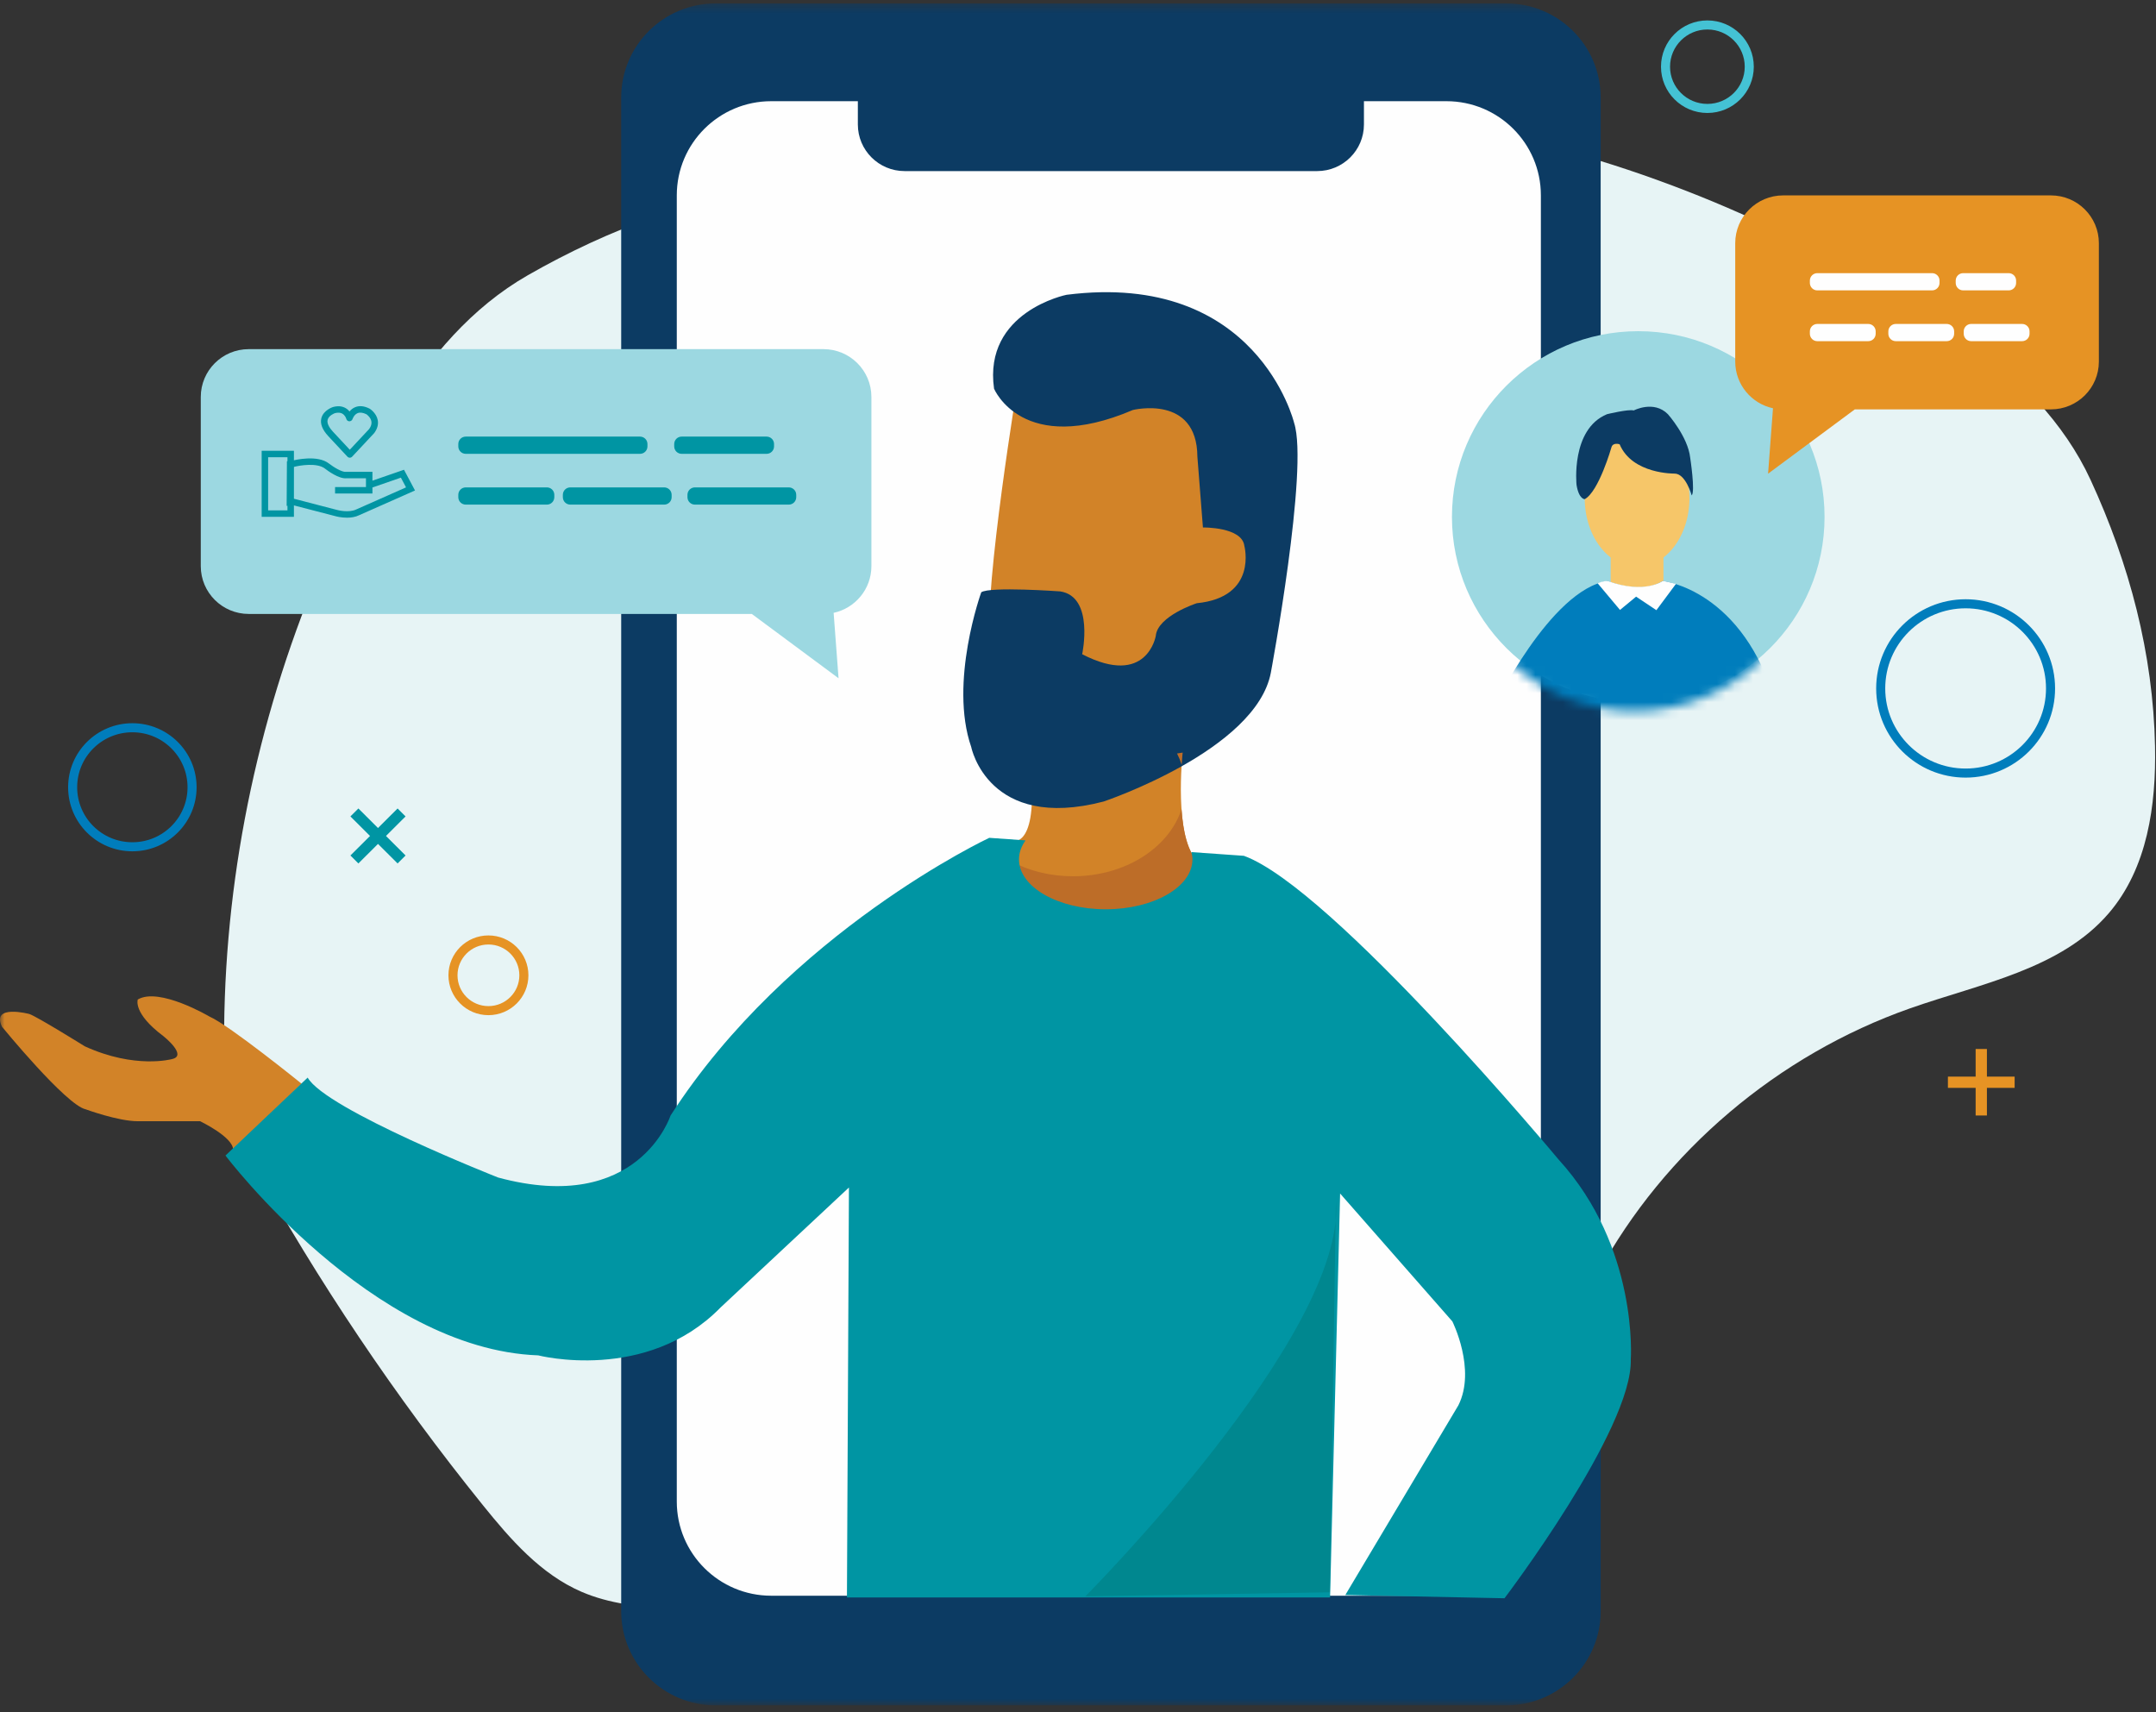<?xml version="1.0" encoding="UTF-8"?>
<svg width="238px" height="189px" viewBox="0 0 238 189" version="1.1" xmlns="http://www.w3.org/2000/svg" xmlns:xlink="http://www.w3.org/1999/xlink">
    <rect x="0" y="0" width="238" height="189" fill="#333333" stroke="none"/>
    <title>Group 64@</title>
    <defs>
        <polygon id="path-1" points="0 188.238 237.905 188.238 237.905 0.376 0 0.376"></polygon>
        <path d="M0.078,20.919 C0.078,32.286 9.183,41.5 20.416,41.5 L20.416,41.5 C31.649,41.5 40.755,32.286 40.755,20.919 L40.755,20.919 C40.755,9.553 31.649,0.339 20.416,0.339 L20.416,0.339 C9.183,0.339 0.078,9.553 0.078,20.919" id="path-3"></path>
        <path d="M0.078,20.919 C0.078,32.286 9.183,41.5 20.416,41.5 L20.416,41.5 C31.649,41.5 40.755,32.286 40.755,20.919 L40.755,20.919 C40.755,9.553 31.649,0.339 20.416,0.339 L20.416,0.339 C9.183,0.339 0.078,9.553 0.078,20.919 L0.078,20.919 Z" id="path-5"></path>
        <polygon id="path-7" points="0 188.238 237.905 188.238 237.905 0.376 0 0.376"></polygon>
    </defs>
    <g id="Treatment-Recommendation" stroke="none" stroke-width="1" fill="none" fill-rule="evenodd">
        <g id="Meru-Coaching" transform="translate(-172, -401)">
            <g id="Group-64" transform="translate(172, 401)">
                <g id="Group-24">
                    <path d="M230.785,52.986 C224.924,40.267 210.495,32.618 198.312,26.483 C182.339,18.441 164.749,13.443 146.819,12.046 C144.535,11.868 142.215,11.748 139.965,12.195 C138.262,12.533 136.642,13.187 135.04,13.853 C126.341,17.47 117.835,21.537 109.562,26.024 C108.643,25.063 107.628,24.187 106.489,23.424 C101.035,19.772 93.915,19.559 87.347,20.367 C76.994,21.639 67.255,25.235 58.257,30.387 C45.929,37.447 39.551,52.349 34.493,64.9 C27.862,81.354 24.469,99.071 24.755,116.742 C24.791,118.994 24.89,121.275 25.556,123.426 C26.06,125.056 26.876,126.572 27.703,128.068 C35.098,141.452 43.673,154.205 53.3,166.135 C56.357,169.925 59.686,173.757 64.195,175.704 C67.25,177.024 70.642,177.381 73.98,177.548 C82.767,177.987 91.582,177.217 100.296,175.964 C115.507,173.777 130.932,169.888 144.036,162.213 C144.95,162.273 145.864,162.321 146.781,162.341 C153.232,162.484 160.068,161.552 165.162,157.636 C170.658,153.41 173.135,146.56 176.42,140.513 C183.724,127.069 196.261,116.435 210.858,111.3 C218.623,108.569 227.481,106.997 232.795,100.792 C237.064,95.807 238.025,88.868 237.893,82.371 C237.687,72.131 235.064,62.27 230.785,52.986" id="Fill-1" fill="#E7F4F5"></path>
                    <mask id="mask-2" fill="white">
                        <use xlink:href="#path-1"></use>
                    </mask>
                    <g id="Clip-4"></g>
                    <polygon id="Fill-3" fill="#FEFEFE" mask="url(#mask-2)" points="73.171 181.305 173.753 181.305 173.753 8.188 73.171 8.188"></polygon>
                    <path d="M193.101,7.363 C193.101,9.907 191.031,11.97 188.478,11.97 C185.925,11.97 183.856,9.907 183.856,7.363 C183.856,4.818 185.925,2.755 188.478,2.755 C191.031,2.755 193.101,4.818 193.101,7.363 Z" id="Stroke-5" stroke="#44C2D4" mask="url(#mask-2)"></path>
                    <path d="M57.831,107.655 C57.831,109.809 56.079,111.555 53.917,111.555 C51.756,111.555 50.004,109.809 50.004,107.655 C50.004,105.501 51.756,103.754 53.917,103.754 C56.079,103.754 57.831,105.501 57.831,107.655 Z" id="Stroke-6" stroke="#E69324" mask="url(#mask-2)"></path>
                    <path d="M33.303,119.629 C33.303,119.629 25.292,113.147 23.124,112.208 C23.124,112.208 17.564,108.92 15.207,110.329 C15.207,110.329 14.642,111.832 18.035,114.368 C18.035,114.368 20.768,116.528 18.978,116.904 C18.978,116.904 14.925,118.032 9.364,115.495 C9.364,115.495 4.086,112.208 3.238,111.926 C3.238,111.926 -1.003,110.799 0.222,113.335 C0.222,113.335 7.291,121.977 9.459,122.447 C9.459,122.447 13.04,123.762 15.207,123.762 L22.087,123.762 C22.087,123.762 25.737,125.502 25.737,126.911 L33.303,119.629 Z" id="Fill-7" fill="#D28328" mask="url(#mask-2)"></path>
                    <path d="M170.097,165.746 C170.097,171.485 165.429,176.137 159.671,176.137 L85.136,176.137 C79.378,176.137 74.71,171.485 74.71,165.746 L74.71,21.561 C74.71,15.822 79.378,11.17 85.136,11.17 L94.698,11.17 L94.698,13.74 C94.698,16.581 97.009,18.885 99.86,18.885 L145.402,18.885 C148.254,18.885 150.565,16.581 150.565,13.74 L150.565,11.17 L159.671,11.17 C165.429,11.17 170.097,15.822 170.097,21.561 L170.097,165.746 Z M166.272,0.376 L78.998,0.376 C73.241,0.376 68.573,5.029 68.573,10.768 L68.573,177.847 C68.573,183.586 73.241,188.238 78.998,188.238 L166.272,188.238 C172.029,188.238 176.697,183.586 176.697,177.847 L176.697,10.768 C176.697,5.029 172.029,0.376 166.272,0.376 L166.272,0.376 Z" id="Fill-8" fill="#0C3B63" mask="url(#mask-2)"></path>
                    <path d="M130.555,83.07 C130.555,83.07 129.484,92.669 132.283,95.131 L130.966,99.971 L118.536,104.32 L112.033,99.561 L111.621,92.834 C111.621,92.834 114.42,93.818 113.844,85.778 L130.555,83.07 Z" id="Fill-9" fill="#D28328" mask="url(#mask-2)"></path>
                    <path d="M112.405,41.95 C112.405,41.95 108.641,64.547 109.252,71.108 L121.127,79.539 L138.856,70.287 L139.714,55.423 L128.766,39.827 L112.405,41.95 Z" id="Fill-10" fill="#D28328" mask="url(#mask-2)"></path>
                    <path d="M117.734,32.54 C117.734,32.54 108.533,34.389 109.733,42.904 C109.733,42.904 112.869,50.457 125.058,45.255 C125.058,45.255 132.136,43.5 132.179,50.405 L132.791,58.222 C132.791,58.222 137.1,58.154 137.362,60.247 C137.362,60.247 138.884,65.913 132.111,66.584 C132.111,66.584 127.779,67.99 127.586,70.192 C127.586,70.192 126.622,75.91 119.461,72.214 C119.461,72.214 120.833,65.858 117.036,65.279 C117.036,65.279 109.269,64.719 108.321,65.376 C108.321,65.376 104.73,75.299 107.217,82.468 C107.217,82.468 109.07,91.799 121.826,88.474 C121.826,88.474 138.645,82.84 140.287,74.257 C140.287,74.257 144.493,51.699 142.856,46.675 C142.856,46.675 138.801,29.864 117.734,32.54" id="Fill-11" fill="#0C3B63" mask="url(#mask-2)"></path>
                    <path d="M130.427,89.315 C129.05,93.576 124.208,96.723 118.445,96.723 C115.983,96.723 113.691,96.146 111.763,95.155 L112.032,99.561 L118.536,104.32 L130.966,99.972 L132.283,95.131 C131.078,94.07 130.591,91.686 130.427,89.315" id="Fill-12" fill="#BD6D28" mask="url(#mask-2)"></path>
                    <path d="M130.444,84.417 C130.497,83.591 130.555,83.07 130.555,83.07 L129.935,83.17 C130.137,83.574 130.309,83.99 130.444,84.417" id="Fill-13" fill="#BD6D28" mask="url(#mask-2)"></path>
                    <path d="M172.054,127.991 C172.054,127.991 147.048,97.993 137.311,94.465 L131.519,94.056 C131.587,94.32 131.633,94.586 131.633,94.861 C131.633,97.902 127.347,100.368 122.06,100.368 C116.772,100.368 112.486,97.902 112.486,94.861 C112.486,94.117 112.746,93.409 113.21,92.763 L109.206,92.48 C109.206,92.48 87.076,102.846 74.019,123.138 C74.019,123.138 70.478,134.166 54.987,129.976 C54.987,129.976 35.955,122.477 33.963,118.947 L24.89,127.55 C24.89,127.55 41.045,148.945 59.413,149.606 C59.413,149.606 71.363,152.694 79.551,144.313 L93.714,131.079 L93.494,176.328 L109.998,176.328 L146.826,176.328 L147.933,131.74 L160.325,145.857 C160.325,145.857 162.981,151.15 160.99,155.12 L148.507,176.061 L166.081,176.417 C166.081,176.417 180.243,157.767 180.022,150.048 C180.022,150.048 180.907,137.695 172.054,127.991" id="Fill-14" fill="#0095A3" mask="url(#mask-2)"></path>
                    <path d="M119.812,176.206 C119.812,176.206 148.583,147.308 147.468,132.636 L146.799,175.762 L119.812,176.206 Z" id="Fill-15" fill="#00878F" mask="url(#mask-2)"></path>
                    <polygon id="Fill-16" fill="#0095A3" mask="url(#mask-2)" points="44.77 94.43 43.89 95.307 38.682 90.117 39.563 89.24"></polygon>
                    <polygon id="Fill-17" fill="#0095A3" mask="url(#mask-2)" points="39.563 95.307 38.682 94.43 43.89 89.24 44.77 90.117"></polygon>
                    <path d="M226.359,75.99 C226.359,81.15 222.162,85.333 216.985,85.333 C211.807,85.333 207.61,81.15 207.61,75.99 C207.61,70.829 211.807,66.646 216.985,66.646 C222.162,66.646 226.359,70.829 226.359,75.99 Z" id="Stroke-18" stroke="#007DBC" mask="url(#mask-2)"></path>
                    <path d="M21.202,86.898 C21.202,90.526 18.251,93.468 14.611,93.468 C10.97,93.468 8.019,90.526 8.019,86.898 C8.019,83.27 10.97,80.329 14.611,80.329 C18.251,80.329 21.202,83.27 21.202,86.898 Z" id="Stroke-19" stroke="#007DBC" mask="url(#mask-2)"></path>
                    <path d="M229.071,36.177 C229.071,37.449 228.036,38.481 226.759,38.481 C225.483,38.481 224.448,37.449 224.448,36.177 C224.448,34.905 225.483,33.873 226.759,33.873 C228.036,33.873 229.071,34.905 229.071,36.177 Z" id="Stroke-20" stroke="#44C2D4" mask="url(#mask-2)"></path>
                    <polygon id="Fill-21" fill="#E69324" mask="url(#mask-2)" points="218.09 123.129 219.335 123.129 219.335 115.789 218.09 115.789"></polygon>
                    <polygon id="Fill-22" fill="#E69324" mask="url(#mask-2)" points="215.03 120.079 222.395 120.079 222.395 118.839 215.03 118.839"></polygon>
                    <path d="M201.412,57.054 C201.412,68.374 192.205,77.552 180.847,77.552 C169.488,77.552 160.281,68.374 160.281,57.054 C160.281,45.734 169.488,36.557 180.847,36.557 C192.205,36.557 201.412,45.734 201.412,57.054" id="Fill-23" fill="#9CD8E1" mask="url(#mask-2)"></path>
                </g>
                <g id="Group-33" transform="translate(160, 37)">
                    <g id="Group-27">
                        <mask id="mask-4" fill="white">
                            <use xlink:href="#path-3"></use>
                        </mask>
                        <g id="Clip-26"></g>
                        <path d="M26.499,17.972 C26.499,22.166 23.91,25.567 20.717,25.567 C17.524,25.567 14.935,22.166 14.935,17.972 C14.935,13.778 17.524,10.378 20.717,10.378 C23.91,10.378 26.499,13.778 26.499,17.972" id="Fill-25" fill="#F6C669" mask="url(#mask-4)"></path>
                    </g>
                    <mask id="mask-6" fill="white">
                        <use xlink:href="#path-5"></use>
                    </mask>
                    <g id="Clip-29"></g>
                    <polygon id="Fill-28" fill="#F6C669" mask="url(#mask-6)" points="17.806 28.609 23.628 28.609 23.628 23.464 17.806 23.464"></polygon>
                    <path d="M4.848,41.154 C4.848,41.154 11.163,28.042 17.478,27.13 C17.478,27.13 21.086,28.706 23.547,27.13 C23.547,27.13 32.486,28.042 36.094,40.905 L35.848,44.142 L23.629,50.199 L12.475,48.872 L4.848,41.154 Z" id="Fill-30" fill="#007DBC" mask="url(#mask-6)"></path>
                    <path d="M18.79,12.04 C18.79,12.04 18.052,11.791 17.888,12.372 C17.888,12.372 16.493,17.268 14.935,18.098 C14.935,18.098 14.293,18.125 14.033,16.521 C14.033,16.521 13.377,10.38 17.396,8.72 C17.396,8.72 19.774,8.14 20.348,8.306 C20.348,8.306 22.562,7.143 24.12,8.72 C24.12,8.72 26.335,11.21 26.581,13.534 C26.581,13.534 27.155,17.268 26.745,17.683 C26.745,17.683 26.089,15.276 24.859,15.276 C24.859,15.276 20.184,15.359 18.79,12.04" id="Fill-31" fill="#0C3B63" mask="url(#mask-6)"></path>
                    <path d="M25.009,27.448 C25.009,27.448 23.697,27.116 23.547,27.129 C23.547,27.129 21.537,28.609 17.478,27.129 C17.478,27.129 16.89,27.116 16.371,27.392 L18.831,30.325 L20.608,28.858 L22.849,30.352 L25.009,27.448 Z" id="Fill-32" fill="#FEFEFE" mask="url(#mask-6)"></path>
                </g>
                <g id="Group-63">
                    <path d="M196.845,21.568 L226.4,21.568 C229.324,21.568 231.694,23.93 231.694,26.844 L231.694,39.91 C231.694,42.824 229.324,45.187 226.4,45.187 L204.751,45.187 L195.177,52.286 L195.72,45.065 C193.337,44.55 191.551,42.439 191.551,39.91 L191.551,26.844 C191.551,23.93 193.922,21.568 196.845,21.568" id="Fill-34" fill="#E69324"></path>
                    <path d="M213.281,32.053 L200.613,32.053 C200.159,32.053 199.791,31.686 199.791,31.233 L199.791,30.969 C199.791,30.517 200.159,30.15 200.613,30.15 L213.281,30.15 C213.735,30.15 214.103,30.517 214.103,30.969 L214.103,31.233 C214.103,31.686 213.735,32.053 213.281,32.053" id="Fill-36" fill="#FEFEFE"></path>
                    <path d="M221.735,32.053 L216.713,32.053 C216.259,32.053 215.891,31.686 215.891,31.233 L215.891,30.969 C215.891,30.517 216.259,30.15 216.713,30.15 L221.735,30.15 C222.189,30.15 222.557,30.517 222.557,30.969 L222.557,31.233 C222.557,31.686 222.189,32.053 221.735,32.053" id="Fill-38" fill="#FEFEFE"></path>
                    <path d="M206.233,37.659 L200.613,37.659 C200.159,37.659 199.791,37.292 199.791,36.84 L199.791,36.575 C199.791,36.123 200.159,35.757 200.613,35.757 L206.233,35.757 C206.687,35.757 207.055,36.123 207.055,36.575 L207.055,36.84 C207.055,37.292 206.687,37.659 206.233,37.659" id="Fill-40" fill="#FEFEFE"></path>
                    <path d="M214.896,37.659 L209.276,37.659 C208.822,37.659 208.454,37.292 208.454,36.84 L208.454,36.575 C208.454,36.123 208.822,35.757 209.276,35.757 L214.896,35.757 C215.35,35.757 215.718,36.123 215.718,36.575 L215.718,36.84 C215.718,37.292 215.35,37.659 214.896,37.659" id="Fill-42" fill="#FEFEFE"></path>
                    <path d="M223.218,37.659 L217.597,37.659 C217.143,37.659 216.775,37.292 216.775,36.84 L216.775,36.575 C216.775,36.123 217.143,35.757 217.597,35.757 L223.218,35.757 C223.672,35.757 224.04,36.123 224.04,36.575 L224.04,36.84 C224.04,37.292 223.672,37.659 223.218,37.659" id="Fill-44" fill="#FEFEFE"></path>
                    <path d="M90.899,38.538 L27.459,38.538 C24.535,38.538 22.164,40.901 22.164,43.815 L22.164,62.492 C22.164,65.406 24.535,67.768 27.459,67.768 L82.993,67.768 L92.567,74.867 L92.024,67.646 C94.407,67.132 96.193,65.021 96.193,62.492 L96.193,43.815 C96.193,40.901 93.823,38.538 90.899,38.538" id="Fill-46" fill="#9CD8E1"></path>
                    <path d="M70.65,50.094 L51.414,50.094 C50.96,50.094 50.592,49.727 50.592,49.275 L50.592,49.011 C50.592,48.558 50.96,48.192 51.414,48.192 L70.65,48.192 C71.104,48.192 71.472,48.558 71.472,49.011 L71.472,49.275 C71.472,49.727 71.104,50.094 70.65,50.094" id="Fill-48" fill="#0095A3"></path>
                    <path d="M84.624,50.094 L75.248,50.094 C74.794,50.094 74.426,49.727 74.426,49.275 L74.426,49.011 C74.426,48.558 74.794,48.192 75.248,48.192 L84.624,48.192 C85.078,48.192 85.446,48.558 85.446,49.011 L85.446,49.275 C85.446,49.727 85.078,50.094 84.624,50.094" id="Fill-50" fill="#0095A3"></path>
                    <path d="M60.368,55.7 L51.414,55.7 C50.96,55.7 50.592,55.333 50.592,54.881 L50.592,54.617 C50.592,54.164 50.96,53.798 51.414,53.798 L60.368,53.798 C60.822,53.798 61.19,54.164 61.19,54.617 L61.19,54.881 C61.19,55.333 60.822,55.7 60.368,55.7" id="Fill-52" fill="#0095A3"></path>
                    <path d="M73.319,55.7 L62.955,55.7 C62.501,55.7 62.133,55.333 62.133,54.881 L62.133,54.617 C62.133,54.164 62.501,53.798 62.955,53.798 L73.319,53.798 C73.773,53.798 74.141,54.164 74.141,54.617 L74.141,54.881 C74.141,55.333 73.773,55.7 73.319,55.7" id="Fill-54" fill="#0095A3"></path>
                    <path d="M87.074,55.7 L76.711,55.7 C76.257,55.7 75.889,55.333 75.889,54.881 L75.889,54.617 C75.889,54.164 76.257,53.798 76.711,53.798 L87.074,53.798 C87.528,53.798 87.896,54.164 87.896,54.617 L87.896,54.881 C87.896,55.333 87.528,55.7 87.074,55.7" id="Fill-56" fill="#0095A3"></path>
                    <path d="M32.402,55.039 L37.226,56.292 C37.247,56.297 38.505,56.644 39.357,56.219 L44.823,53.797 L44.253,52.723 L41.113,53.81 L41.113,54.472 L36.988,54.472 L36.988,53.76 L40.399,53.76 L40.399,52.791 L38.249,52.791 C37.404,52.882 36.124,51.922 35.875,51.727 C35.013,51.047 33.089,51.364 32.42,51.544 L32.383,51.552 L32.362,55.044 L32.402,55.039 Z M38.301,57.143 C37.629,57.143 37.076,56.989 37.039,56.978 L32.352,55.762 L31.643,55.845 L31.673,50.916 L32.262,50.85 C32.565,50.772 35.057,50.173 36.317,51.168 C36.844,51.58 37.776,52.134 38.181,52.083 L38.228,52.08 L41.113,52.08 L41.113,53.057 L44.597,51.851 L45.812,54.138 L39.662,56.862 C39.231,57.077 38.741,57.143 38.301,57.143 L38.301,57.143 Z" id="Fill-58" fill="#0095A3"></path>
                    <mask id="mask-8" fill="white">
                        <use xlink:href="#path-7"></use>
                    </mask>
                    <g id="Clip-61"></g>
                    <path d="M29.599,56.336 L31.732,56.336 L31.732,50.469 L29.599,50.469 L29.599,56.336 Z M28.885,57.048 L32.446,57.048 L32.446,49.757 L28.885,49.757 L28.885,57.048 Z" id="Fill-60" fill="#0095A3" mask="url(#mask-8)"></path>
                    <path d="M36.956,45.61 C36.959,45.61 36.293,45.843 36.167,46.335 C36.053,46.78 36.433,47.306 36.772,47.669 L38.613,49.642 L40.754,47.352 C40.964,47.059 41.045,46.776 40.997,46.51 C40.92,46.081 40.533,45.785 40.456,45.73 C40.066,45.538 39.736,45.496 39.474,45.605 C39.074,45.772 38.916,46.25 38.915,46.255 C38.866,46.406 38.717,46.503 38.563,46.503 C38.403,46.498 38.267,46.389 38.228,46.235 C38.228,46.235 38.161,45.99 37.967,45.796 C37.726,45.554 37.395,45.494 36.956,45.61 M38.613,50.52 L38.613,50.52 C38.514,50.52 38.419,50.479 38.352,50.407 L36.249,48.153 C35.579,47.435 35.319,46.762 35.476,46.154 C35.702,45.28 36.71,44.943 36.753,44.929 C37.305,44.78 37.773,44.824 38.163,45.053 C38.339,45.156 38.477,45.285 38.584,45.416 C38.73,45.238 38.929,45.063 39.191,44.952 C39.661,44.753 40.202,44.804 40.799,45.106 C40.81,45.111 40.821,45.118 40.832,45.125 C40.861,45.144 41.553,45.598 41.699,46.375 C41.787,46.847 41.659,47.322 41.32,47.788 C41.311,47.799 41.302,47.811 41.292,47.821 L38.874,50.407 C38.807,50.479 38.713,50.52 38.613,50.52" id="Fill-62" fill="#0095A3" mask="url(#mask-8)"></path>
                </g>
            </g>
        </g>
    </g>
</svg>